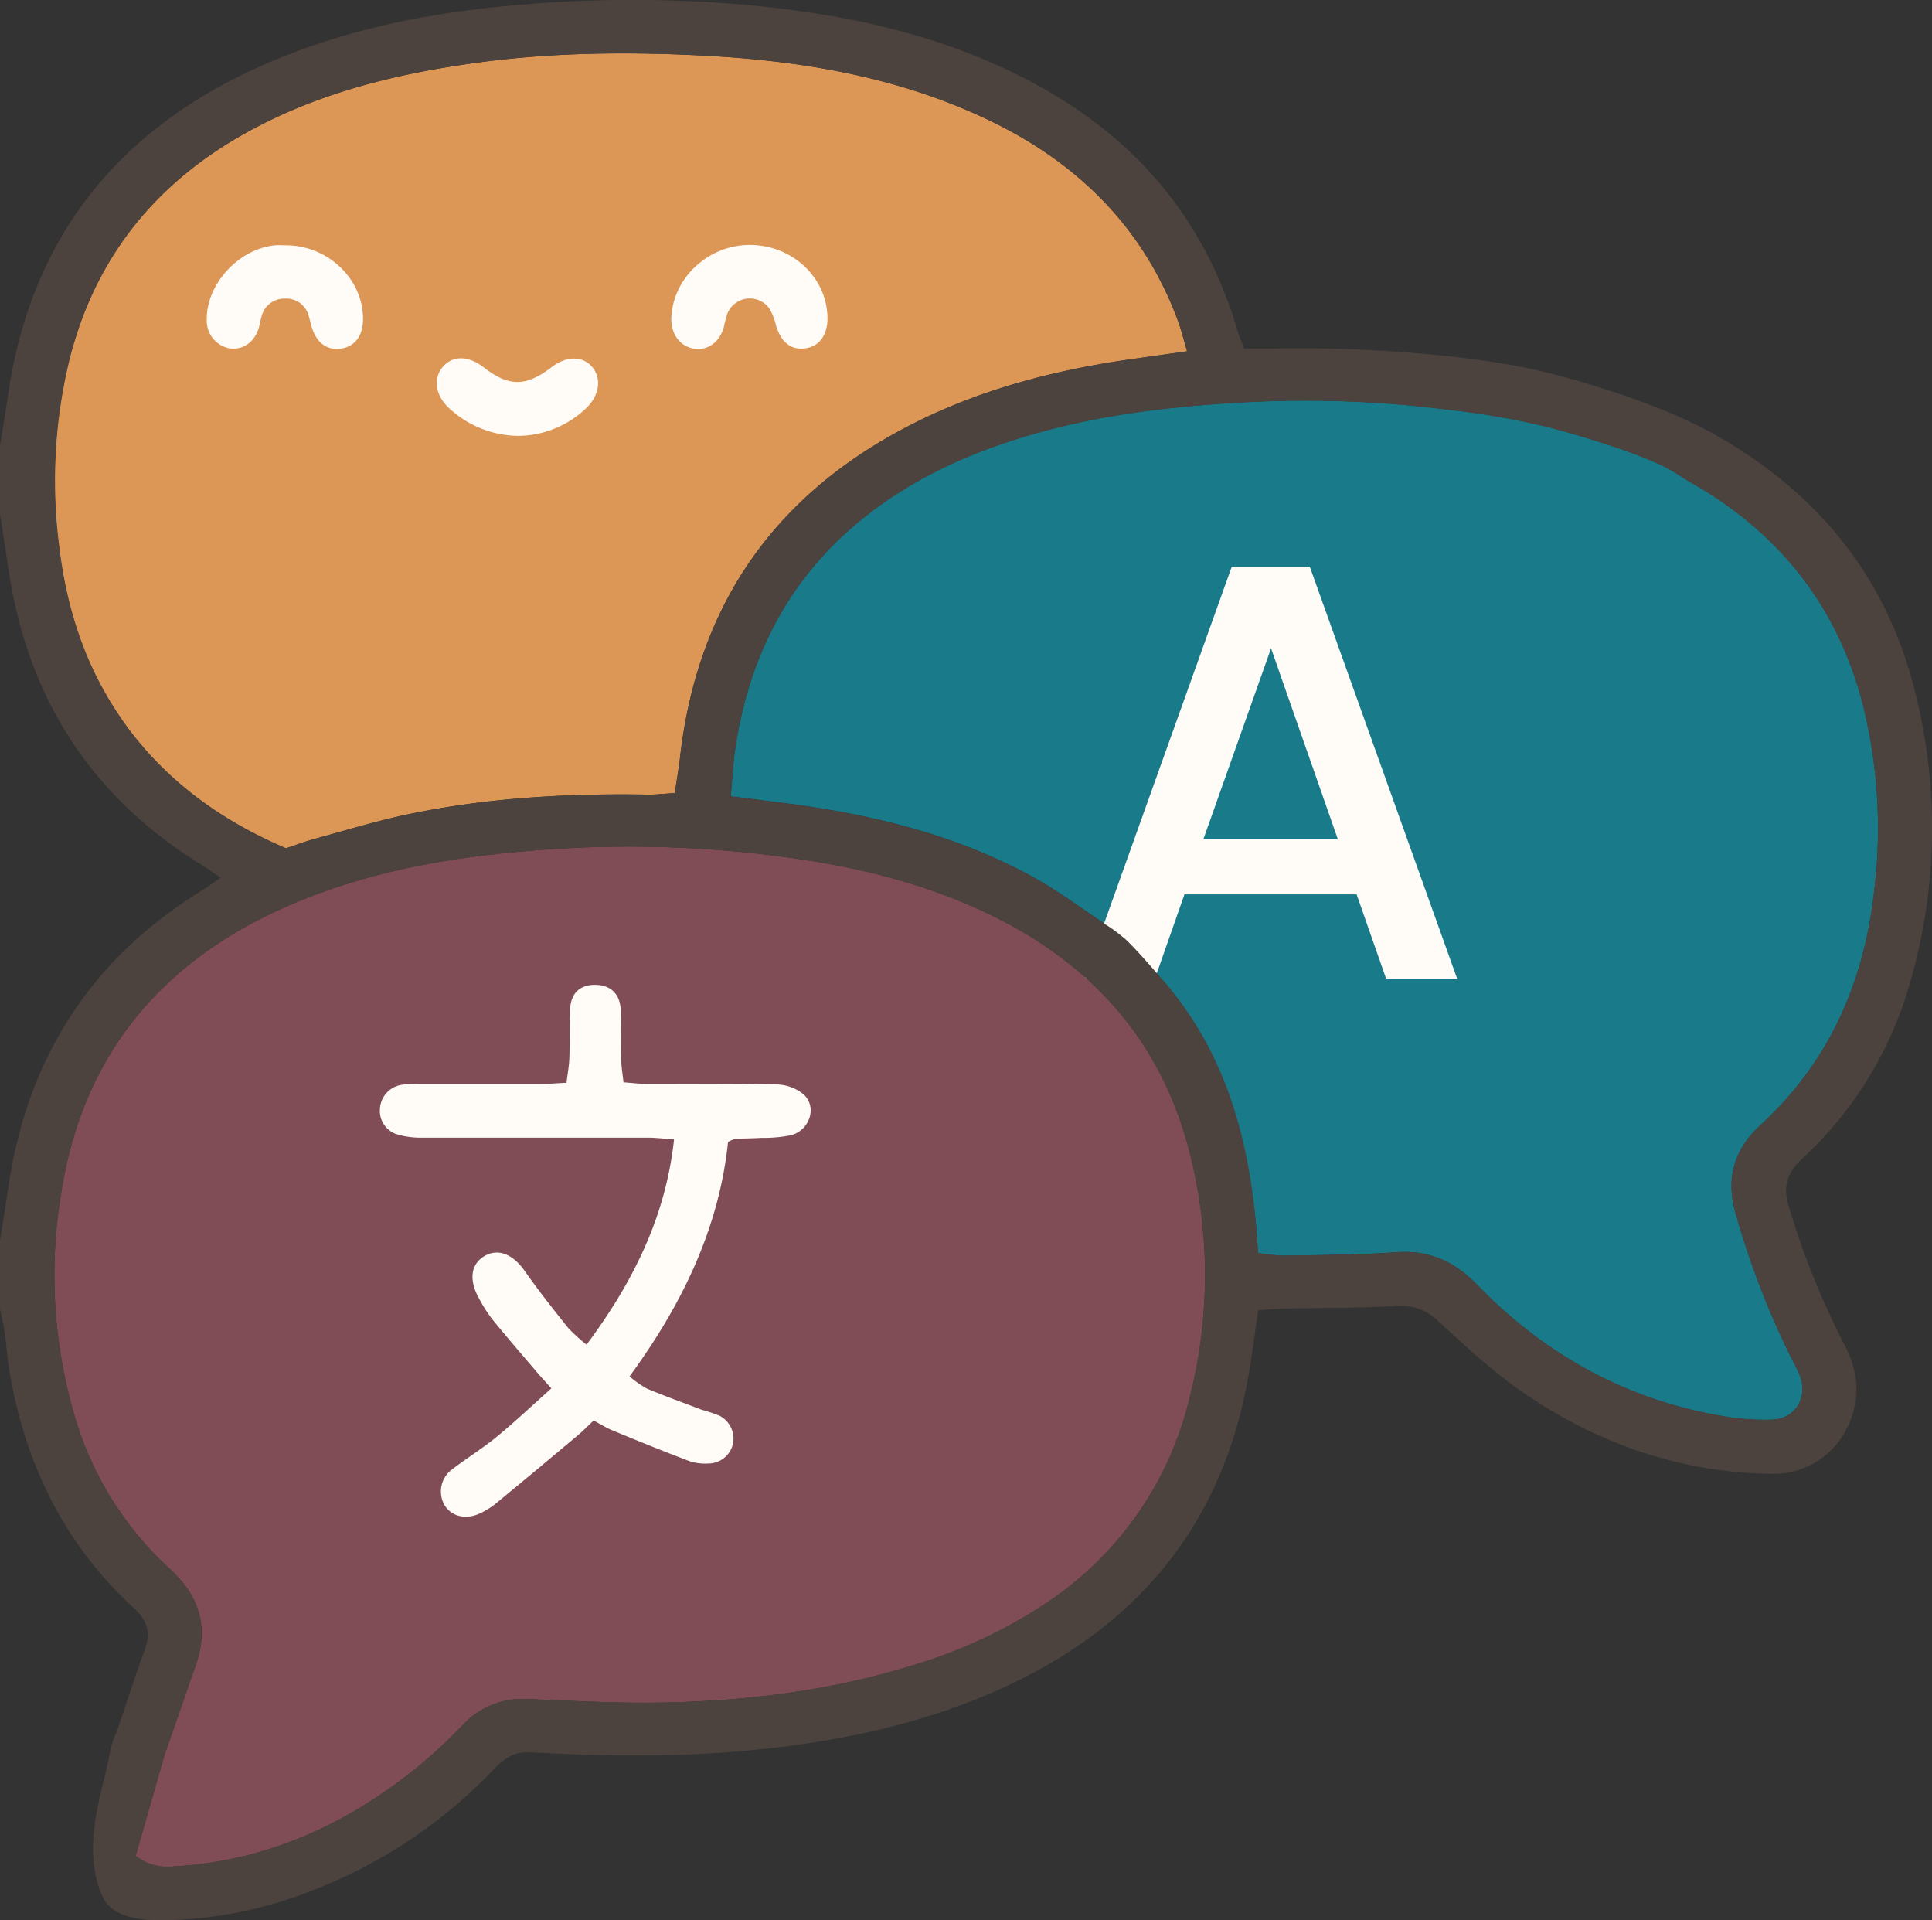 <svg xmlns="http://www.w3.org/2000/svg" viewBox="0 0 413 410.42"><rect x="0" y="0" width="413" height="410.42" fill="#333333" stroke="none"/><defs><style>.cls-1{fill:#197a8a;}.cls-2{fill:#fffcf8;}.cls-3{fill:#804d56;}.cls-4{fill:#dc9655;}.cls-5{fill:#4c433e;}</style></defs><g id="Livello_2" data-name="Livello 2"><g id="Livello_1-2" data-name="Livello 1"><g id="bubbles"><g id="blue"><path id="bkg" class="cls-1" d="M240.38,200.55c-1.69-1.24-2.91-2.24-4.24-3.11-5-3.36-9.9-7-15.17-9.92-16.88-9.31-35.27-13.64-54.23-16l-10.53-1.34c.34-3.78.48-7.09,1-10.36,3.06-20.47,12.17-37.5,28.74-50.21,12.42-9.51,26.64-15,41.7-18.61,13-3.08,26.18-4.4,39.52-5.09a240.73,240.73,0,0,1,43,1.72,164.05,164.05,0,0,1,21,3.7c6.63,1.74,19.91,5.7,25.89,9.08,1.4.78,2.72,1.74,4.12,2.53,19,10.73,31.6,26.45,37.06,47.72a109.45,109.45,0,0,1,2.4,39.71C398.48,210,391,227,376.33,240.46c-5.72,5.26-7.46,11.48-5.27,19a179,179,0,0,0,12.09,31.23,26.27,26.27,0,0,1,1.72,3.64c1.54,4.66-1.31,9-6.14,9.09a49.38,49.38,0,0,1-8.85-.5c-21.24-3.23-39.2-12.95-54.08-28.29-4.87-5-10.18-7.46-17.2-7-8,.57-16.12.59-24.18.75a42.42,42.42,0,0,1-5.51-.6c-1.11-21.14-6.32-40.65-19.59-57.44Z"></path><g id="a"><path class="cls-2" d="M290,191.15h-36.8l-6.31,18H231.81l31.49-88H280l31.48,88H296.3Zm-4-11.75-14.29-40.84L257.23,179.4Z"></path></g></g><g id="red"><path id="bkg-2" data-name="bkg" class="cls-3" d="M254.25,299A72.94,72.94,0,0,1,224,342.39a105.85,105.85,0,0,1-28.75,13.49c-17.34,5.4-35.19,7.63-53.25,8-9.81.2-19.62-.37-29.43-.75a17.38,17.38,0,0,0-13.71,5.63A113.19,113.19,0,0,1,90,377.05c-15.46,12.74-32.88,20.78-53.14,21.88A10.94,10.94,0,0,1,29,396.64L35.19,375c2.25-6.34,4.4-12.72,6.64-19.06,2.9-8.23.76-14.92-5.62-20.72a71.23,71.23,0,0,1-20.58-33.71,106.67,106.67,0,0,1-2.5-46.83c4.6-29,21.09-48.88,47.63-60.71,17.2-7.66,35.43-10.83,54-12.25a249.68,249.68,0,0,1,58.7,2.29c14.29,2.3,28.09,6.17,41,12.89,21.26,11.09,35.05,28.11,40.4,51.68A106.27,106.27,0,0,1,254.25,299Z"></path><path id="jap" class="cls-2" d="M125.39,287.39c9.82-13.23,16.87-27.09,18.7-43.86-2.18-.16-3.86-.38-5.54-.38-16.13,0-32.27,0-48.4,0a17.74,17.74,0,0,1-5.14-.67,5.26,5.26,0,0,1-3.79-5.54,5.49,5.49,0,0,1,4.49-5.06,20.54,20.54,0,0,1,4-.22c8.74,0,17.47,0,26.21,0,1.59,0,3.18-.15,5.18-.24.23-1.9.55-3.58.61-5.27.12-3.5,0-7,.17-10.5s2.24-5.23,5.45-5.16,5.19,1.91,5.36,5.33,0,7,.11,10.5c0,1.57.29,3.13.48,5,1.89.14,3.46.34,5,.34,9.27,0,18.55-.1,27.82.12a9.38,9.38,0,0,1,5.74,2.17c2.83,2.66,1.3,7.49-2.63,8.65a29.17,29.17,0,0,1-6.37.59c-1.88.12-3.76.11-5.63.21a6.58,6.58,0,0,0-1.58.68c-1.93,18.44-9.81,34.75-21.06,50.1a23.3,23.3,0,0,0,3.73,2.61c3.83,1.61,7.74,3,11.62,4.49a37.17,37.17,0,0,1,3.82,1.27,5.49,5.49,0,0,1,2.93,6.07,5.4,5.4,0,0,1-5.28,4.17,10.8,10.8,0,0,1-4-.5c-5.5-2.09-11-4.31-16.41-6.55-1.35-.55-2.59-1.34-4.08-2.13-1.21,1.14-2.22,2.18-3.34,3.12-5.86,4.91-11.74,9.83-17.65,14.68a16.33,16.33,0,0,1-3.44,2.1c-3,1.36-6.05.54-7.47-1.87A5.86,5.86,0,0,1,96.71,314c3.09-2.37,6.43-4.42,9.44-6.89,3.92-3.22,7.61-6.71,11.71-10.37-1.37-1.54-2.34-2.59-3.27-3.68-3.13-3.68-6.3-7.34-9.35-11.09a30.79,30.79,0,0,1-2.82-4.43c-2.2-3.9-1.81-7.22,1-9,3-1.85,6.19-.53,8.75,3.11,2.93,4.17,6.1,8.18,9.28,12.16A35.8,35.8,0,0,0,125.39,287.39Z"></path></g><g id="orange"><path id="bkg-3" data-name="bkg" class="cls-4" d="M253.76,75.08c-4.8.68-8.89,1.25-13,1.84-16.33,2.4-32.09,6.6-46.83,14.28q-43.07,22.42-48.56,70.68c-.27,2.38-.7,4.75-1.13,7.62-2.08.12-4,.37-6,.33-17.12-.28-34.14.69-50.93,4.19-6.7,1.4-13.26,3.42-19.87,5.22-2.06.56-4.08,1.32-6.31,2.06-14.11-6-26.15-14.71-35.07-27.45-7.82-11.17-11.9-23.72-13.48-37.19a109.4,109.4,0,0,1,2-38.93C20,55.34,33.2,38.94,53.29,28,68.52,19.69,85,15.7,102.07,13.38c16.05-2.19,32.18-2.33,48.29-1.5,20.37,1.06,40.37,4.33,59.14,12.92,19.78,9,34.62,23,42.31,43.76C252.5,70.43,253,72.38,253.76,75.08Z"></path><g id="face"><path class="cls-2" d="M61.13,52.43c9,0,16.54,7.26,16.47,15.8,0,3.46-1.66,5.73-4.5,6.24-3.08.55-5.43-1.12-6.47-4.59-.23-.77-.39-1.57-.64-2.33a4.92,4.92,0,0,0-5.11-3.73,5,5,0,0,0-5,3.95c-.28.89-.37,1.85-.69,2.72-1.08,2.9-3.51,4.4-6.24,3.94a6,6,0,0,1-4.75-6.14C44.11,60.73,51,53.21,58.72,52.44,59.52,52.36,60.33,52.43,61.13,52.43Z"></path><path class="cls-2" d="M160.26,52.35c9,0,16.35,6.79,16.62,15.28.13,3.86-1.65,6.4-4.76,6.82s-5.17-1.36-6.25-4.93a12.53,12.53,0,0,0-1.48-3.7A5.17,5.17,0,0,0,155.5,67a28.16,28.16,0,0,0-.81,3.1c-1.07,3.32-3.7,5-6.71,4.34-2.86-.63-4.67-3.36-4.46-6.76C144,59.21,151.54,52.35,160.26,52.35Z"></path><path class="cls-2" d="M110.78,93.16A22.13,22.13,0,0,1,96,87.24c-3-2.79-3.46-6.5-1.26-8.93s5.49-2.25,8.66.2c5.38,4.17,9,4.16,14.47,0,3.16-2.45,6.58-2.51,8.66-.15s1.67,5.94-1,8.66A21.32,21.32,0,0,1,110.78,93.16Z"></path></g></g><path id="outlne" class="cls-5" d="M408.13,210.6a118.3,118.3,0,0,0,1.92-59.92c-5.73-26.2-20.88-45.3-44.21-58.2-11.19-6.19-28-11.14-35.74-13-14-3.45-38-5.4-57.32-5-2.24,0-4.5,0-6.87,0-.59-1.66-1.1-2.89-1.48-4.15-7.07-23.77-21.91-41.06-43.61-52.63C201.47,7.33,180.5,2.92,158.92,1A278.52,278.52,0,0,0,113,.87C94.92,2.26,77.25,5.4,60.36,12.17,27.25,25.44,6.7,49,1.64,85,1.15,88.43.55,91.85,0,95.29v14.56c.59,3.84,1.21,7.67,1.77,11.52,4,27.46,17.5,48.77,41.2,63.41,1.22.75,2.39,1.59,4.19,2.79-1.67,1.18-2.78,2-4,2.76C19.46,204.91,5.88,226.14,1.8,253.61c-.57,3.84-1.2,7.67-1.8,11.51v14.56c.35,1.7.75,3.39,1,5.11.43,3.06.62,6.17,1.17,9.21,3.49,19.42,11.8,36.28,26.46,49.71,2.68,2.47,3.69,5.09,2.4,8.64-2.11,5.82-4,11.71-6,17.57a23.09,23.09,0,0,0-1.47,4.18c-1.11,7.7-6.51,20-1.72,31.09,1.91,4.41,7.49,5.2,12.29,5.23A89.07,89.07,0,0,0,66,404.34,106.24,106.24,0,0,0,105.7,378c2.15-2.24,4.35-3.68,7.71-3.49,15.59.86,31.17,1.09,46.75-.4,18.59-1.77,36.72-5.46,53.81-13.19,29.3-13.24,47.57-35.31,53-67.42.74-4.35,1.28-8.73,2-13.48,2-.13,3.88-.31,5.73-.34,7.93-.18,15.88-.09,23.79-.55a11.2,11.2,0,0,1,9,3.27c5.73,5.28,11.49,10.65,17.87,15.06C341.44,308.57,359.31,314.8,379,315a17.51,17.51,0,0,0,16.55-11.44c2.25-5.69,1.42-11.1-1.37-16.35A169.89,169.89,0,0,1,382.43,258c-1.36-4.31-.49-7.32,2.82-10.37A80.77,80.77,0,0,0,408.13,210.6Zm-382-56.75c-7.82-11.17-11.9-23.72-13.48-37.19a109.4,109.4,0,0,1,2-38.93C20,55.34,33.2,38.94,53.29,28,68.52,19.69,85,15.7,102.07,13.38c16.05-2.19,32.18-2.33,48.29-1.5,20.37,1.06,40.37,4.33,59.14,12.92,19.78,9,34.62,23,42.31,43.76.69,1.87,1.14,3.82,1.95,6.52-4.8.68-8.89,1.25-13,1.84-16.33,2.4-32.09,6.6-46.83,14.28q-43.07,22.42-48.56,70.68c-.27,2.38-.7,4.75-1.13,7.62-2.08.12-4,.37-6,.33-17.12-.28-34.14.69-50.93,4.19-6.7,1.4-13.26,3.42-19.87,5.22-2.06.56-4.08,1.32-6.31,2.06C47.06,175.28,35,166.59,26.1,153.85ZM254.25,299A72.94,72.94,0,0,1,224,342.39a105.85,105.85,0,0,1-28.75,13.49c-17.34,5.4-35.19,7.63-53.25,8-9.81.2-19.62-.37-29.43-.75a17.38,17.38,0,0,0-13.71,5.63A113.19,113.19,0,0,1,90,377.05c-15.46,12.74-32.88,20.78-53.14,21.88A10.94,10.94,0,0,1,29,396.64L35.19,375c2.25-6.34,4.4-12.72,6.64-19.06,2.9-8.23.76-14.92-5.62-20.72a71.23,71.23,0,0,1-20.58-33.71,106.67,106.67,0,0,1-2.5-46.83c4.6-29,21.09-48.88,47.63-60.71,17.2-7.66,35.43-10.83,54-12.25a249.68,249.68,0,0,1,58.7,2.29c14.29,2.3,28.09,6.17,41,12.89,21.26,11.09,35.05,28.11,40.4,51.68A106.27,106.27,0,0,1,254.25,299Zm-13.87-98.42a31.53,31.53,0,0,0-4.24-3.11c-5-3.34-9.9-7-15.17-9.92-16.88-9.31-35.27-13.64-54.23-16l-10.53-1.34c.34-3.78.48-7.09,1-10.36,3.06-20.47,12.17-37.5,28.74-50.21,12.42-9.51,26.64-15,41.7-18.61,13-3.08,26.18-4.4,39.52-5.09a240.73,240.73,0,0,1,43,1.72,164.05,164.05,0,0,1,21,3.7c6.63,1.74,19.91,5.7,25.89,9.08,1.4.78,2.72,1.74,4.12,2.53,19,10.73,31.6,26.45,37.06,47.72a109.45,109.45,0,0,1,2.4,39.71C398.48,210,391,227,376.33,240.46c-5.72,5.26-7.46,11.48-5.27,19a179,179,0,0,0,12.09,31.23,26.27,26.27,0,0,1,1.72,3.64c1.54,4.66-1.31,9-6.14,9.09a49.38,49.38,0,0,1-8.85-.5c-21.24-3.23-39.2-12.95-54.08-28.29-4.87-5-10.18-7.46-17.2-7-8,.57-16.12.59-24.18.75a42.42,42.42,0,0,1-5.51-.6c-1.11-21.14-5.76-41.12-19.59-57.44C247.17,207.86,242.84,202.78,240.38,200.55Z"></path></g></g></g></svg>